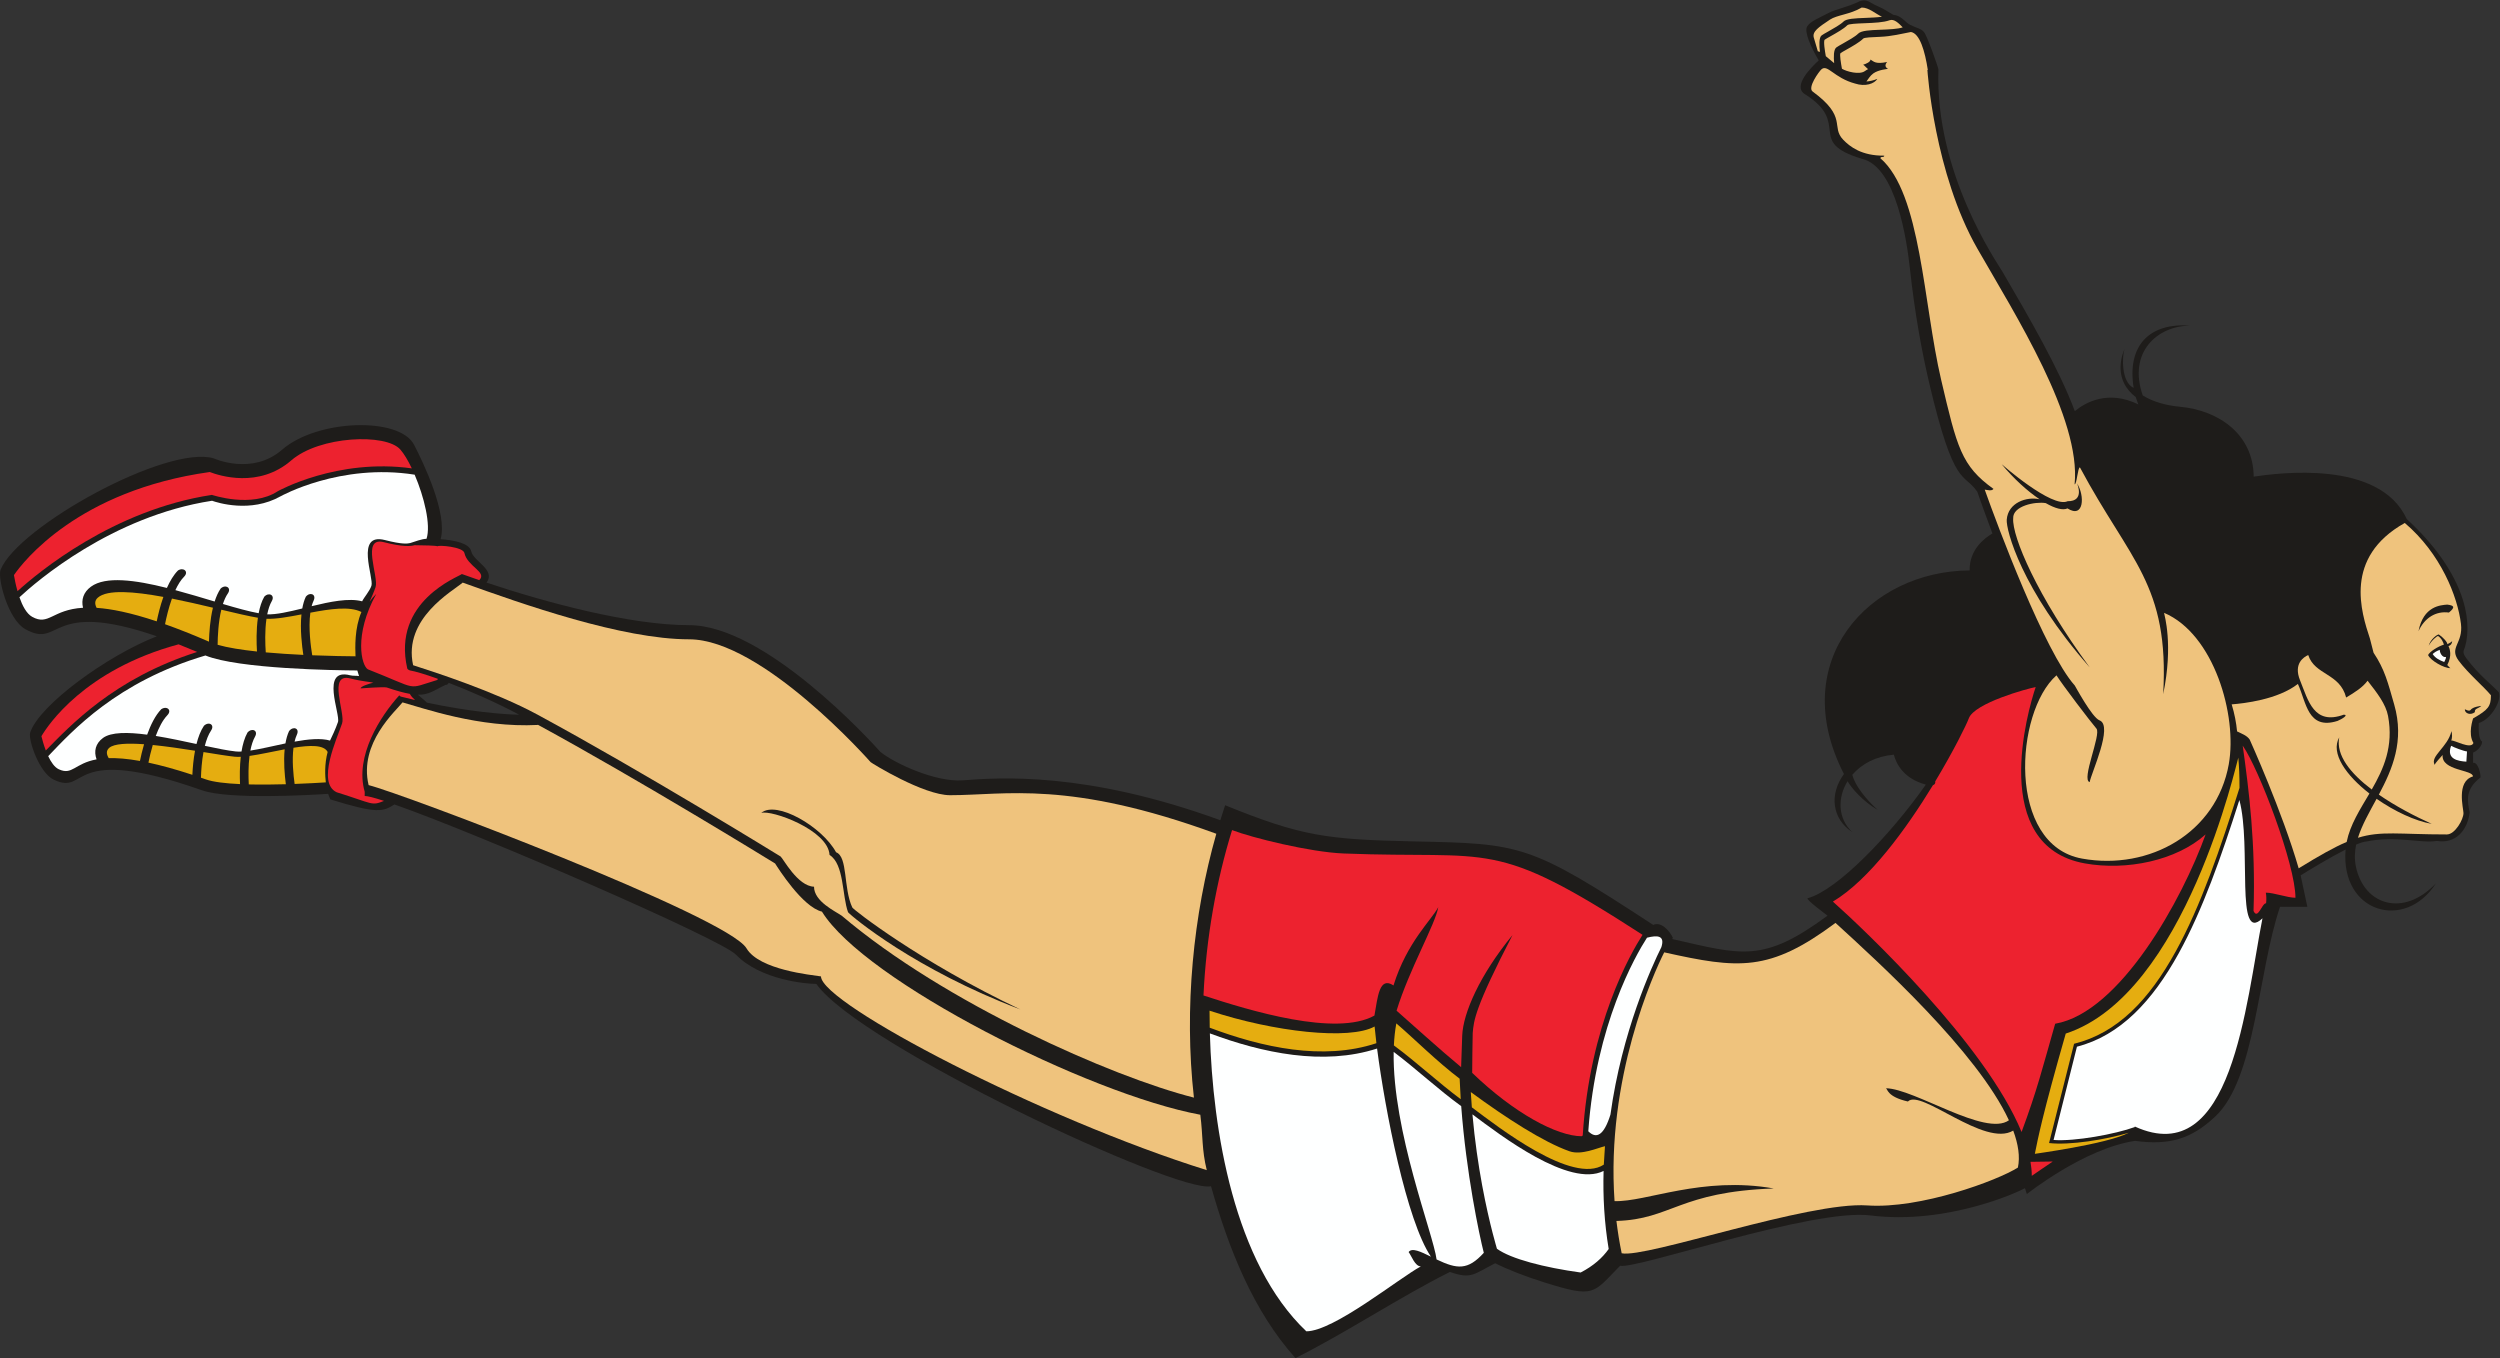 <?xml version="1.0" encoding="UTF-8" standalone="no"?>
<svg
   xmlns:dc="http://purl.org/dc/elements/1.1/"
   xmlns:cc="http://creativecommons.org/ns#"
   xmlns:rdf="http://www.w3.org/1999/02/22-rdf-syntax-ns#"
   xmlns:svg="http://www.w3.org/2000/svg"
   xmlns="http://www.w3.org/2000/svg"
   viewBox="0 0 1145.48 622.267"
   height="622.267"
   width="1145.48"
   xml:space="preserve"
   id="svg2"
   version="1.1"><rect x="0" y="0" width="1145.48" height="622.267" fill="#333333" stroke="none"/><defs
     id="defs6" /><g
     transform="matrix(1.333,0,0,-1.333,0,622.267)"
     id="g10"><g
       transform="scale(0.1)"
       id="g12"><path
         id="path14"
         style="fill:#1e1c1a;fill-opacity:1;fill-rule:nonzero;stroke:none"
         d="m 1467.44,2252.96 c 144.81,-30.64 261.1,-40.63 317.14,-41.42 -80.07,42.58 -169.04,81.47 -242.05,109.44 -3.52,-5.25 -6.96,-7.71 -10.31,-6.67 -39.92,-18.3 -56.68,-34.96 -95.74,-34.11 9.39,-8.92 21.94,-17.62 30.96,-27.24 z m 5866.62,1081.88 c -23.51,144.84 53.49,224.96 194.8,213.94 -113.57,0 -215.28,-91.76 -163.6,-239.81 34.38,-21.73 80.18,-34.49 127.04,-38.8 135.37,-12.44 252.97,-95.58 254.3,-240.26 83.74,11.92 431.79,59.88 526.16,-145.92 194.21,-178.61 227.95,-342.6 200.24,-439.48 -3.75,-13.1 -11.95,-17.36 5.26,-39.98 44.82,-58.93 80.21,-83.46 110.9,-115.82 10.98,-29.41 -27.38,-93.42 -68.85,-105.74 -0.71,-16.99 -1.91,-55.65 11.17,-63.5 1.44,-14.31 -16.92,-33.35 -30.8,-38.1 v -35.24 c 18.11,3.35 26.47,-40.34 25.55,-50.22 -53.93,-41.21 -45.19,-81.44 -37.18,-120.44 -8.01,-62.38 -48.7,-108.4 -112.57,-97.8 -55.45,-9.29 -140.84,19.04 -242.43,-2 -7.87,-0.28 -20.2,-4.23 -35.24,-10.56 -5.39,-25.28 -6.21,-50.72 -0.64,-76.87 27.98,-131.24 162.9,-174.42 274.62,-56.63 -105.69,-165.15 -328.49,-101.17 -310.3,116.45 -54.7,-27.68 -122.55,-68.98 -154.49,-88.81 7.66,-36 15.33,-72 23.01,-107.98 -31.31,0 -62.62,0 -93.93,0 -77.15,-229.07 -83.68,-590.051 -222.32,-720.571 -82.92,-78.07 -158.39,-99.949 -275.89,-84.039 -175.11,-25.898 -371.16,-182.301 -371.72,-182.73 -1.77,1.211 -5.36,18.832 -7.13,20.039 -15.23,-9.758 -265.46,-126.91 -530.23,-93.66 -199.97,25.113 -803.04,-185.43 -861.07,-172.977 -94.4,-95.391 -84.65,-112.402 -261.18,-56.941 -61.41,19.3 -126.28,44.23 -167.99,65.64 C 5065.03,288.551 5058.46,270.18 4983.7,296.09 4809.67,209.059 4626.88,87.031 4452.83,0 4307.92,161.922 4223.51,374.93 4162.63,590.789 4048.96,563.852 2955.61,1074.95 2805.9,1286.13 c -34.06,0.12 -191.48,13.08 -276.56,100.84 -51.58,53.2 -874.13,410.79 -1173.49,516.05 -38.86,-24.3 -57.19,-33.38 -220.61,17.5 -2.46,6.31 -4.92,12.65 -7.37,18.97 -60.26,-4 -340.624,-20.54 -433.483,12.16 -469.352,165.22 -388.957,-19.97 -509.27,36.33 -50.66,23.7 -88.98,138.65 -81.363,162.07 30.582,94 263.668,264.13 435.293,331.01 -377.082,129.91 -326.906,-45.52 -452.41,24.72 -59.48,33.28 -95.906,176.38 -84.574,204.18 60.594,148.66 570.239,429.85 732.136,382.83 0.375,-0.18 131.778,-60.39 235.41,29.61 121.191,105.25 403.471,113.48 453.541,17.18 32.41,-62.32 116.11,-237.04 91.44,-324.84 46.68,-3.3 99.26,-13.5 105.43,-42.28 7.2,-33.6 85.53,-63.32 52.3,-106.85 205.39,-68.71 493.83,-146.34 696.66,-146.34 261.05,0 623.84,-398.31 657.16,-435.49 46.52,-38.24 188.9,-104.93 283.41,-97.83 124.33,9.34 421.75,31.69 885.1,-137.15 5.49,17.17 10.98,34.35 16.47,51.53 262.91,-106.89 349.92,-117.9 650.73,-124.35 367.89,-7.87 395.23,-8.45 820.8,-287.07 28.01,13.27 57.69,-22.45 67.65,-44.41 -0.87,-1.33 -1.74,-2.66 -2.61,-3.98 239.07,-54.21 311.54,-84 534.02,80.18 -4.09,3.67 -73.42,54.26 -68.57,59.87 102.32,27.29 286.77,219.79 406.54,390.64 -37.8,9.84 -92.34,36.72 -109.98,102.91 -62.71,-5.6 -110.49,-31.81 -142.82,-69.31 9.08,-35.44 45.27,-82.74 87.38,-120.57 -51.86,29.77 -91.3,76.62 -103.55,98.66 -34.62,-55.47 -34.62,-127.98 16.31,-175 -69.39,44.88 -80.44,129.01 -28.85,199.74 -199.3,388.76 86.17,697.95 432.12,699.8 -1.63,71.57 51.59,111.51 78.28,126.99 -25.49,67.83 -44.26,121.01 -52.07,143.42 -46.89,68.33 -79.24,7.36 -165.54,375.13 -25,106.51 -49.27,238.11 -65.75,389.97 -10.39,95.75 -46.96,351.77 -164.76,379.23 -195.95,58.39 -34.39,120.07 -196.86,222.62 -43.56,27.5 24.36,94.13 47.91,115.69 -25.74,43.65 -51.25,98.37 -39.55,117 10.91,17.38 37.68,27.37 74.01,46.39 26.07,13.64 63.5,18.74 107.6,40.58 25.58,8.15 31.21,-5.04 60.03,-17.34 17.17,-7.34 35.9,-18.5 54.51,-30.03 27.57,-2.14 39.84,-25.22 57.47,-34.18 24.18,-12.29 37.96,-12.52 47.88,-25.28 9.49,-9.5 47.94,-117.13 49.54,-128.27 -12.21,-357.15 201.91,-663.91 219.72,-694.5 92.2,-158.37 194.89,-334.77 249.08,-479.96 35.07,29.03 113.23,74.64 218.51,23.11 -3.45,8.16 -6.43,16.57 -8.98,25.11 -34.64,26.54 -56.37,64.21 -51.65,115.52 1.49,16.22 5.82,33.03 13.03,50.13 -8.44,-24.57 -12.07,-113.98 31.36,-133.93 v 0" /><path
         id="path16"
         style="fill:#ed222f;fill-opacity:1;fill-rule:nonzero;stroke:none"
         d="m 1415.49,3058.21 c -12.92,27.1 -26.59,49.98 -39.26,64.59 -49.22,56.76 -278.11,47.01 -374.91,-37.04 C 889.473,2988.63 752.77,3033.37 721.07,3045.73 268.184,2982.3 79.492,2737.15 47.941,2691.49 c 1.883,-11.42 5.812,-32.52 12.273,-55.29 70.613,64.21 328.855,279.52 668.16,330.89 0.352,0.01 136.41,-46.48 226.309,12.54 0.566,0.43 204.476,114.37 460.806,78.58 z M 677.695,2427.27 c -22.386,9.51 -43.664,18.19 -63.961,26.16 -323.375,-87.48 -449.496,-278.68 -471.332,-315.77 2.407,-9.99 7.446,-29.13 15.024,-49.06 84.316,85.25 233.25,247.25 520.269,338.67 v 0" /><path
         id="path18"
         style="fill:#e5ad10;fill-opacity:1;fill-rule:evenodd;stroke:none"
         d="m 855.117,1971.92 c 41.914,-1.05 86.438,-0.55 127.399,0.62 -4.133,31.46 -8.161,77.63 -4.059,120.01 -41.5,-7.86 -84.902,-17.73 -120.781,-22.74 -4.461,-34.53 -3.953,-71.39 -2.559,-97.89 z m -164.379,23.1 c 5.539,-1.91 11.157,-3.86 16.852,-5.86 25.777,-9.08 68.617,-13.94 117.488,-16.18 -1.16,25.84 -1.367,60.16 2.496,93.81 -7.84,-0.38 -15,-0.3 -21.308,0.36 -24.024,2.49 -62.465,8.8 -106.832,15.93 -5.829,-31.31 -7.981,-63.89 -8.696,-88.06 z m -180.539,51.79 c 42.324,-9.02 92.129,-22.52 151.039,-41.87 1.098,23.86 3.602,53.55 9.082,82.78 -47.129,7.43 -98.472,15.04 -145.23,19.68 -6.731,-22.67 -11.629,-44.32 -14.891,-60.59 z m -136.465,15.39 c 28.2,0.8 63.176,-1.75 107.289,-9.65 3.196,15.63 7.84,35.86 14.118,57.44 -56.84,4.1 -102.946,2.2 -119.637,-12.33 -11.68,-10.16 -9.406,-22.93 -1.77,-35.46 z m 638.976,-88.69 c 46.8,1.72 86.17,4.07 107.22,5.43 -2.54,22.26 -4.97,62.6 6.29,104.57 -12.91,25.15 -60.94,23.48 -117.44,14.39 -5.38,-42.5 -0.53,-92.5 3.93,-124.39 v 0" /><path
         id="path20"
         style="fill:#feffff;fill-opacity:1;fill-rule:evenodd;stroke:none"
         d="m 1234.1,2344.32 -5.91,19.27 c -72.78,0.44 -408.311,5.02 -522.061,51.5 -304.82,-90.36 -456.524,-258.63 -540.445,-346.02 9.496,-20.12 21.64,-38.16 36.336,-45.04 46.726,-21.86 53.918,20.01 129.96,33.99 -9.937,27.46 -4.019,54.5 22.145,73.64 27.977,20.49 85.352,20.13 151.66,11.27 12.004,33.37 27.945,66.2 48.492,87.49 19.192,12.7 37.758,-3 21.196,-20.4 -16.485,-17.08 -29.719,-43.58 -40.067,-71.49 46.039,-7.45 94.762,-17.95 139.953,-27.73 5.934,23.54 14.188,45.62 25.649,62.65 16.695,15.88 37.914,3.9 24.66,-16.11 -9.492,-14.1 -16.453,-32.65 -21.551,-52.75 41.781,-8.98 79.043,-16.54 106.215,-19.36 5.914,-0.61 12.543,-0.69 19.75,-0.34 3.988,24.29 10.469,47.31 20.676,65.45 15.394,17.15 37.578,6.98 25.972,-13.99 -7.511,-13.33 -12.664,-30.08 -16.132,-48.19 35.172,5.33 77.933,15.85 120.55,24.71 2.641,15.39 6.622,29.79 12.399,42.22 14.023,18.27 37.003,9.93 27.073,-11.84 -3.39,-7.3 -6.05,-15.48 -8.12,-24.25 46.68,8.45 90.85,12.77 121.95,3.61 5.9,12.07 19.25,40.19 27.25,63.72 9.07,26.68 -61.91,187.52 41.81,160.71 9.53,-2.46 22.8,-1.02 30.59,-2.72 v 0" /><path
         id="path22"
         style="fill:#e5ad10;fill-opacity:1;fill-rule:evenodd;stroke:none"
         d="m 567.262,2522.57 c 44.668,-15.81 94.754,-35.56 151.023,-60 0.758,30.1 3.703,75.46 13.613,116.72 -45.128,10.7 -93.628,21.98 -140.882,31.43 -11.621,-32.29 -19.356,-65.91 -23.754,-88.15 z m 180.785,-70.72 c 34.711,-10.02 82.715,-17.51 135.254,-23.11 -1.758,29 -2.793,73.95 3.219,116.03 -31.465,5.3 -75.715,15.74 -125.782,27.65 -10.379,-42.99 -12.453,-92.55 -12.691,-120.57 z m 165.449,-26.09 c 42.692,-3.88 87.174,-6.66 129.134,-8.65 -4.67,30.09 -11.66,87.83 -6.43,139.19 -44.716,-8.63 -87.516,-16.48 -120.255,-15.07 -6.035,-41.63 -4.379,-87.89 -2.449,-115.47 z m 159.694,-9.98 c 64.87,-2.58 120.46,-3.34 148.84,-3.55 -1.25,30.37 -3.49,96.73 20.33,152.32 -40.48,20.65 -108.1,10.42 -175.59,-2.36 -7.35,-52.55 1.76,-118.42 6.42,-146.41 z m -741.065,163.01 c 50.258,-3.37 116.609,-16.39 206.574,-46.4 4.543,22.03 11.977,53.05 22.844,83.99 -101.371,18.67 -192.285,26.21 -225.148,-2.39 -11.668,-10.16 -10.766,-22.66 -4.27,-35.2 v 0" /><path
         id="path24"
         style="fill:#feffff;fill-opacity:1;fill-rule:evenodd;stroke:none"
         d="m 1409.96,2801.52 c 14.97,4.75 40.66,14.53 56.13,14.65 15.63,47.46 -8.46,144.77 -40.82,220.39 -255.53,40.5 -460.29,-74.02 -460.899,-74.36 l -0.016,0.03 c -103.359,-58.28 -217.152,-21.8 -235.449,-15.3 -345.355,-53.17 -604.89,-278.54 -662.078,-331.73 10.027,-28.73 24.227,-56.28 43.539,-67.09 57.5,-32.18 68.363,24.61 175.047,31.03 -6.719,27.24 1.203,53.42 27.301,72.51 50.332,36.87 152.348,22.86 260.984,-4.4 10.406,23.45 23.043,44.96 38.176,60.12 19.195,12.04 37.766,-4.3 21.199,-21.14 -11.668,-11.69 -21.711,-28.15 -30.254,-46.54 45.633,-12.23 91.7,-26.18 134.985,-39.14 5.363,16.83 12.175,32.28 20.8,44.8 16.704,15.31 37.915,2.6 24.661,-16.96 -6.934,-10.07 -12.512,-22.55 -17.004,-36.32 46.937,-13.88 89.39,-25.73 122.843,-31.76 4.047,21.17 10.176,40.95 19.254,56.76 15.391,16.63 37.575,5.7 25.965,-14.88 -7.222,-12.59 -12.277,-28.43 -15.746,-45.65 31.207,-1.27 74.289,8.75 120.432,20.09 2.64,14.72 6.55,28.46 12.13,40.28 14.03,17.79 37.01,8.65 27.08,-12.78 -2.82,-5.95 -5.13,-12.55 -7.02,-19.59 63.15,15.33 128.14,28.91 173.65,16.73 6.7,14.09 25.38,34.35 31.9,53.53 9.07,26.67 -57.26,183.82 46.46,157 60.15,-15.54 77.72,-12.29 86.75,-10.28 v 0" /><path
         id="path26"
         style="fill:#ed222f;fill-opacity:1;fill-rule:nonzero;stroke:none"
         d="m 1426.69,2261.95 c -6.95,6.07 -13.59,12.96 -17.99,21.21 -20.55,3.61 -46.39,10.69 -80.6,22.33 -0.15,-0.11 -0.26,-0.21 -0.33,-0.33 -5.03,2.96 -88.06,-3.16 -88.06,-3.16 -0.8,6.4 25.92,15.31 43.34,19.61 -5.6,2.08 -39.8,4.41 -78.64,14.46 -79.47,20.54 -16.56,-119.35 -28.53,-154.55 -18.04,-53.05 -88.29,-204.07 -18.51,-236.63 126.99,-39.53 118.46,-47.41 162.59,-29.65 -33.08,10.83 -56.24,16.93 -66.35,16.93 0,4.8 0,9.61 0,14.42 -35.3,121.92 54.34,260.58 118.83,331.44 1.47,-1.33 2.96,-2.67 4.43,-4.01 16.88,-4.29 33.51,-8.3 49.82,-12.07 z m 76.88,69.15 1.25,3.88 c -42.75,15.32 -77.06,25.58 -96.25,28.84 -1.78,0.38 -8.52,3.95 -8.79,6.92 -52.92,231.64 176.87,314.52 187.82,324.34 18.73,-6.79 38.68,-13.82 59.64,-20.98 28.85,27.47 -40.97,46.74 -50.95,93.33 -4.53,21.15 -89.46,27.99 -92.83,22.94 -3.81,2.63 -48.11,3.5 -78.59,3.79 -11.55,-3.61 -40.03,-6.53 -105.41,10.37 -79.47,20.54 -16.56,-119.34 -28.53,-154.54 -5.72,-16.81 -14.1,-35.93 -20.72,-50.17 6.78,9.42 14.48,18.52 23.23,27.13 -78.63,-142.31 -50.51,-247.36 -28.91,-259.42 181.65,-71.37 128.5,-69.59 239.04,-36.43 v 0" /><path
         id="path28"
         style="fill:#ed222f;fill-opacity:1;fill-rule:nonzero;stroke:none"
         d="m 5645.94,1454.88 c -517.81,335.2 -510.65,259.21 -1027.1,279.59 -116.55,4.6 -316.13,54.31 -383.85,80.42 -54,-174.33 -88.98,-369.23 -98.27,-568.41 159.06,-52.25 455.49,-142.46 587.6,-69.13 11.56,64.82 16.72,135.87 65.53,103.55 46.3,149.43 131.69,225.77 153.86,269.1 -9.49,-57.97 -99.74,-213.5 -143.3,-355.84 56.53,-49.33 145.66,-131.07 221.94,-194.12 0.07,9.99 3.32,98.9 3.73,108.76 3.15,76.44 59.34,207 172.97,345.47 -130.5,-251.75 -133.05,-293.94 -136.88,-336.68 -0.97,-23.53 -1.56,-115.55 -1.81,-137.098 144.11,-138.972 292.03,-217.883 376.51,-217.883 l 3.49,2.653 c 23.81,380.588 164.45,625.478 205.58,689.618 v 0" /><path
         id="path30"
         style="fill:#feffff;fill-opacity:1;fill-rule:evenodd;stroke:none"
         d="m 5535.59,837.012 c 39.27,284.858 142.12,509.218 175.07,575.638 12.75,40.23 -13.35,41.58 -49.49,32.35 -39.63,-61.73 -175.51,-297.54 -201.74,-665.371 27.46,-27.289 53.4,-15.457 76.16,57.383 v 0" /><path
         id="path32"
         style="fill:#ed222f;fill-opacity:1;fill-rule:nonzero;stroke:none"
         d="m 7789.26,1563.34 c 1.35,13.41 1.12,25.51 -0.94,36.53 28.12,0 73.72,-17.5 101.84,-17.5 0,113.36 -125.72,443.88 -181.28,522.74 21.82,-155.99 44.71,-337.41 37.18,-568.19 14.91,-32.07 28.68,26.97 43.2,26.42 z M 6979.44,674.59 c 2.82,-16.57 4.36,-32.668 4.4,-48.149 19.26,12.95 43.83,30.45 72.08,49.231 -27.55,-0.152 -51.57,-0.57 -76.48,-1.082 z m -327.43,1307.74 c 1.06,-6.31 -1.73,-11.13 -7.93,-13.08 -90.2,-147.92 -217.97,-324.85 -343.86,-400.15 108.5,-96.59 524.59,-490.08 648.53,-791.952 53.81,144.622 70.83,216.161 115.5,372.122 223.99,38.77 437.68,429.47 517.09,650.73 -101.01,-90.28 -271.63,-125.27 -414.88,-99.64 -330.69,59.17 -196.47,526.47 -169.17,606.13 -28.55,-5.05 -210.8,-54.96 -229.94,-107.62 -7.53,-20.7 -51.11,-109.86 -115.34,-216.54 v 0" /><path
         id="path34"
         style="fill:#efc37d;fill-opacity:1;fill-rule:nonzero;stroke:none"
         d="m 2915.01,1532.55 c -20.79,57.21 -12.99,165.24 -63.59,196.96 -4.86,86.06 -199.91,155.85 -234.84,144.34 51.68,44.17 209.25,-46.96 257.24,-135.13 40.97,-15.25 24.6,-122.61 55.63,-189.56 1.04,-6.02 233.53,-187.97 577.88,-350.78 -362.07,137.5 -577.95,317.96 -592.32,334.17 z m 1265.83,269.75 c -507.59,185.53 -724.57,132.53 -915.18,132.53 -91.19,0 -268.84,109.58 -273.28,113.87 -1.07,1.21 -371.96,421.96 -623.4,421.96 -230.89,0 -572.8,121.09 -778.51,194.94 -34.39,-29.43 -205.75,-123.24 -170.47,-283.96 73.17,-23.43 280.96,-90.71 425.97,-169.05 0.33,0.01 0.67,0.03 1,0.04 0.01,-0.2 0.02,-0.4 0.03,-0.6 362.82,-196.06 834.12,-486.6 836.12,-487.83 9.08,-7.13 58.32,-102.09 114.92,-103.88 0,-50.81 72.75,-84.13 95.6,-99.96 353.4,-300.01 928.7,-553.899 1210.22,-625.02 -34.66,308.35 -1.76,630.27 76.98,906.96 v 0" /><path
         id="path36"
         style="fill:#efc37d;fill-opacity:1;fill-rule:nonzero;stroke:none"
         d="m 6936.12,654.922 c 7.88,37.226 1.23,80.328 -16.09,127.09 -98.25,-59.34 -318.3,145.5 -361.98,99.949 -72.49,16.469 -69.56,43.551 -75.68,45.551 98.79,-1.352 342.09,-168.082 422.87,-110.043 -108.75,234.941 -448.45,543.631 -596.1,678.401 -227.77,-169.69 -332.99,-158.16 -588.73,-101.18 -36.21,-71.44 -200.47,-432.87 -170.74,-855.139 108.9,-3.461 299.89,86.89 547.44,43.519 -325.88,-11.3 -351.27,-106.019 -540.97,-111.672 4.41,-36.726 10.34,-73.808 18.06,-111.117 83.51,-17.679 642.29,178.571 844.21,164.481 182.26,-12.711 447.36,85.547 517.71,130.16 v 0" /><path
         id="path38"
         style="fill:#efc37d;fill-opacity:1;fill-rule:nonzero;stroke:none"
         d="m 6468.87,4610.66 c -21.25,9.52 -44.45,31.62 -69.54,31.62 -40.61,-24.13 -84.64,-25.16 -109.4,-41.65 -39.76,-26.49 -61.12,-40.97 -55.38,-61.66 -0.04,-0.01 12.76,-43.23 13.94,-47.18 2.08,-0.16 4.46,-0.96 7.1,-2.28 -2.52,21.47 -3.77,49.89 5.87,56.96 4.32,3.17 12.59,7.82 22.46,13.37 18.48,10.4 42.9,24.13 52.75,34.23 9.79,10.03 40.09,11.23 73.4,12.52 20.29,0.79 41.82,1.64 58.8,4.07 z m 71.35,-36.48 c -12.83,12.91 -28.99,30.26 -45.03,24.41 -21.05,-7.68 -54.04,-8.97 -84.48,-10.16 -29.48,-1.15 -56.3,-2.2 -61.01,-7.03 -11.77,-12.06 -37.44,-26.51 -56.89,-37.44 -9.39,-5.28 -17.26,-9.71 -20.6,-12.16 -5.33,-3.9 0.77,-40.87 3.67,-56.76 8.6,-7.08 18.3,-15.61 28.66,-23.93 -2.03,21.3 -2.15,46.91 7.61,54.06 4.49,3.29 12.82,7.98 22.77,13.57 18.32,10.31 42.53,23.93 52.06,33.71 10.64,10.89 41.52,12.1 75.47,13.43 29.57,1.15 61.85,2.41 77.77,8.3 z m 566.42,-1653.53 c -15.99,-7.6 -42.98,-0.02 -74.81,18.18 -36.48,6.15 -113.78,-9.91 -111.87,-52.05 -4.63,-62.37 82.55,-267.57 263.09,-512.65 -236.08,268.38 -287.84,473.27 -285.3,507.58 4.4,59.21 69.11,80.46 112.99,70.24 -42.01,28.15 -89.51,71.33 -130.47,120.67 0.5,-0.43 173.34,-152.65 226.82,-127.25 60.65,-0.74 32.08,61.55 32.04,61.66 27.77,-42.77 24.12,-122.72 -32.49,-86.38 z m -284.54,64.52 c 44.35,-125.16 206.52,-558.17 309.47,-673.24 1.45,-1.8 59.44,-110.19 85.14,-119.83 48.36,-18.14 -28.93,-181.86 -33.89,-212.26 -30.08,7.29 40.39,163.95 23.33,183.9 -20.67,24.18 -115.04,147.79 -137.43,183.14 -143.26,-126.23 -171.25,-583.52 88.34,-629.99 232.02,-41.5 461.79,88.82 503.98,324.57 -0.01,0 -0.03,0 -0.04,0.01 30.04,167.98 -50.94,447.55 -222.47,520.25 0.87,-7.64 32.56,-108.41 -3,-279.44 21.5,377.78 -113.65,456.29 -286.12,779.21 -7.63,1 -10.72,-59.06 -18.37,-58.06 22.74,226.67 -203.83,582.5 -333.9,809.58 -148.67,259.56 -172.09,613.69 -172.14,614.72 0.49,0.02 0.98,0.04 1.46,0.06 -10.01,65.58 -27.74,125.34 -58.01,130.42 -30.6,-5.85 -67.51,-15.07 -105.15,-16.54 -28.84,-1.13 -55.07,-2.15 -58.94,-6.13 -12.07,-12.37 -37.97,-26.94 -57.57,-37.96 -9.32,-5.24 -17.12,-9.63 -20.31,-11.96 -4.11,-3.02 1.96,-38.29 4.85,-53.73 15.94,-9.74 60.22,-21.65 78.79,-8.03 3.2,2.36 7.11,4.7 11.42,6.99 -2.43,0 -14.93,14.85 -17.36,14.85 10.63,3.16 25.25,9.7 25.25,17.8 11.23,-6.86 17.38,-16.67 56.96,-8.35 -9.1,-11.34 -5.76,-18.52 3.37,-23.78 -0.13,-0.04 -33.05,-2.58 -50.88,-15.67 -11.09,-8.14 -17.12,-19.3 -23.44,-27.56 11.4,0.71 23.95,3.36 37.65,9.04 -10.08,-16.79 -41.56,-27.78 -76.93,-16.07 -72.49,19.55 -94.39,67.96 -115.59,48.55 -8.32,-7.62 -48.39,-62.59 -30.04,-76.03 121.23,-88.84 61.35,-120.38 105.28,-165.94 22.18,-23 62.84,-55.47 140.99,-54.49 -0.03,-7.99 -13.24,-1.04 -13.26,-9.03 139.89,-120.86 147.12,-498.82 208.77,-761.55 54.61,-232.71 69.32,-295.64 179.88,-374.9 -6.09,-8.29 -19.46,-3.83 -30.09,-2.55 v 0" /><path
         id="path40"
         style="fill:#efc37d;fill-opacity:1;fill-rule:nonzero;stroke:none"
         d="m 8416.14,2447.2 c 4.72,-9.75 12.87,-32.27 -4.19,-65.22 3.03,-1.71 7.93,-9.49 10.92,-10.36 -21.11,-0.99 -68.83,26.05 -76.79,45.06 5.67,11.79 34.26,29.57 54.35,35.79 -2.49,8.16 -7.3,20.97 -20.3,29.82 -2.24,0.16 -21.93,-14.21 -32.05,-34.12 5.95,23.46 31.62,41.05 35.04,38.91 13.01,-8.13 30.32,-26.87 29.12,-33.31 9.64,4.76 15.05,8.08 16.73,11.28 -0.53,-10.17 -5.85,-15.41 -12.83,-17.85 z m 90.74,-226.86 c -14.92,-11.91 -34.5,-4.57 -34.5,9.14 -0.2,2.63 13.01,-8.03 19.27,-2.2 7.75,11.98 37.31,14.51 37.41,14.52 -12.14,-10.75 -23.22,-7.95 -22.18,-21.46 z m -95.07,369.64 c 21.53,-2.7 30.32,-7.31 5.9,-27.32 -44.94,6.04 -84.13,-18.42 -104.58,-64.16 16.5,86.62 76.06,89.62 98.68,91.48 z m -253.17,-165.35 c 38.91,-58.42 49.34,-102.96 71.03,-178.41 35.81,-124.59 -6.42,-222.02 -52.9,-309.43 56.59,-39.2 122.59,-73.85 181.82,-100.5 -56.78,9.81 -128.05,43.19 -189.53,86.18 -25.1,-46.41 -50.27,-90.18 -64.05,-133.98 80.06,24.67 141.9,11.42 305.63,11.44 28.17,0 57.36,51.91 57.11,73.51 -0.17,16 -25.57,108.73 32.39,125.82 1.42,23.54 -108.88,18.86 -104.12,73.81 -4.82,-6.28 -26.94,-28.32 -26.94,-34.23 -18.18,29.54 44.97,60.69 57.25,116.29 3.16,-12.01 2.53,-22.82 -0.43,-32.66 8.67,3.53 67.59,-31.98 76.05,-8.09 -19.63,32.77 -1.62,81.4 -1.27,84.22 52.88,30.44 61.08,41.19 61.48,79.64 -23.71,29.06 -78.26,74.95 -111.07,119.11 -33.96,45.75 16.16,58.61 7.99,126.38 -11.29,93.81 -69.6,242.24 -193.17,346.86 -211.46,-118.75 -149.46,-307.11 -119.74,-397.41 l 12.47,-48.55 v 0" /><path
         id="path42"
         style="fill:#efc37d;fill-opacity:1;fill-rule:nonzero;stroke:none"
         d="m 8066.19,1774.18 c 11.97,59.38 45.91,111.39 78.24,166.43 -79.59,61.87 -134.76,138.06 -103.79,193.1 -11.96,-61.52 38.97,-124.18 111.8,-179.32 40.65,70.83 75.55,147.94 56,252.79 -7.54,40.48 -37.38,79.11 -70.38,121.16 -16.51,-22.5 -41.83,-38.7 -73.64,-57.79 -21.62,84.39 -107.76,76.3 -130.43,146.13 -15.89,-7.3 -51.25,-29.79 -28.02,-87.03 27.94,-68.87 46.96,-155.61 150.45,-117.99 16.86,-0.37 -4.33,-14.31 -21.63,-21.51 -102.79,-32.51 -107.15,64.28 -136.29,127.18 -68.81,-54.02 -186.62,-67.22 -227.56,-70.25 9.66,-31.64 15.78,-63.01 18.64,-93.79 0.13,0.23 0.24,0.46 0.35,0.69 14.81,-7.56 33.32,-13.58 42.99,-28.04 0.39,-0.85 112.43,-248.86 168.3,-442.46 72.08,44.4 122.72,72.76 164.97,90.7 v 0" /><path
         id="path44"
         style="fill:#efc37d;fill-opacity:1;fill-rule:nonzero;stroke:none"
         d="m 1383.58,2253.89 c -22.54,-29.2 -150.88,-140.13 -116.54,-284.39 111.1,-27.07 1234.21,-451.55 1298.84,-560.93 44.07,-74.61 223.16,-91.38 256.02,-96.58 1.64,-94.59 758.94,-488.549 1326.12,-665.978 -17.58,71.148 -12.77,116.91 -22.15,190.457 -386.66,71.679 -1154.11,460.021 -1300.57,698.131 -66.57,15.83 -150.27,148.73 -161.06,165.56 -39.59,24.36 -473.56,290.78 -815.45,476.82 0.01,-0.21 0.02,-0.44 0.03,-0.65 -202.19,-10.59 -393.2,57.64 -465.24,77.56 v 0" /><path
         id="path46"
         style="fill:#feffff;fill-opacity:1;fill-rule:evenodd;stroke:none"
         d="m 8425.16,2104.56 c 9.34,-5.13 42.27,-18.09 54.66,-19.34 l -2.18,-35.14 c -30.35,2.02 -69.29,9.17 -52.48,54.48 v 0" /><path
         id="path48"
         style="fill:#e5ad10;fill-opacity:1;fill-rule:evenodd;stroke:none"
         d="m 4799.57,1150.48 c 60.6,-51.76 139.78,-131.34 217.66,-190.031 0.9,-23.578 2.15,-47.14 3.71,-70.551 -76.49,56.891 -153.06,128.222 -229.76,184.892 1.25,26.21 3.94,51.56 8.39,75.69 z m -641.38,-14.81 c -0.44,19.99 -0.65,39.53 -0.65,58.49 222.31,-73.58 481.7,-101.89 567.34,-54.35 1.53,-16.88 3.62,-36.19 6.22,-57.43 -183.42,-60.84 -393.39,-14.38 -572.91,53.29 z m 897.37,-221.24 c 123.2,-90.508 250.08,-172.078 339.24,-203.52 41.02,-14.461 96.91,11.891 121.95,17.461 l -3.95,-63.351 c -107.4,-70.821 -364.81,130.359 -453.64,196.949 -1.37,17.211 -2.58,34.711 -3.6,52.461 v 0" /><path
         id="path50"
         style="fill:#feffff;fill-opacity:1;fill-rule:evenodd;stroke:none"
         d="m 5022.61,866.082 c 17.24,-230.211 61.69,-441.402 77.69,-504.203 -55.09,-60.527 -91.44,-56.609 -162.33,-22.789 -10.86,86.57 -152.13,441.019 -147.52,713.52 77.01,-58.13 154.52,-130.419 232.16,-186.528 z m 489.41,-222.82 c -2.48,-86.852 2.34,-177.024 17.54,-268.301 -21.6,-30.539 -52.72,-58.27 -96.38,-80.813 -124.67,17.211 -239.8,46.743 -287.76,81.711 -0.4,1.743 -6.33,21.18 -15.01,54.95 -19.49,75.703 -52.89,223.652 -69.22,406.961 96.5,-72.051 333.02,-253.348 450.83,-194.508 z M 4841.86,364.461 c 9.65,-12.211 21.65,-49.281 42.04,-49.281 C 4809.18,275.102 4584.52,92.051 4490.21,92.051 4241.84,327.738 4168.27,782.84 4158.68,1116.09 c 180.78,-67.31 389.91,-112.02 574.74,-52.06 27.65,-213.311 101.47,-591.901 185.17,-715.499 -35.27,17.391 -65.39,31.961 -76.73,15.93 v 0" /><path
         id="path52"
         style="fill:#feffff;fill-opacity:1;fill-rule:evenodd;stroke:none"
         d="m 7697.4,1918.36 c 42.67,-160.16 -15.38,-497.5 79.39,-406.65 -57.75,-292.89 -103.58,-868.608 -438.92,-715.71 0.02,-0.641 -0.05,-1.281 -0.15,-1.91 -66.91,-24.371 -206.52,-49.942 -279.01,-44.352 l 80.33,320.642 c 149.09,38.24 259.79,157.78 349.86,321 82.12,148.86 147.12,334.1 208.5,526.98 v 0" /><path
         id="path54"
         style="fill:#e5ad10;fill-opacity:1;fill-rule:evenodd;stroke:none"
         d="m 7693.68,2063.74 c 2.8,-28.83 4.16,-63.38 4.15,-103.8 -64.76,-205.8 -132.57,-405.02 -219.57,-562.71 -90.89,-164.72 -198.9,-279.66 -349.08,-316.83 l -85.93,-341.209 c 70.8,-8.269 194.02,11.629 273.82,35.391 -75.61,-39.801 -331.44,-73.191 -322.73,-72.551 10.32,51.649 26.42,134.891 106.22,413.459 412.25,134.41 588.17,937.59 593.12,948.25 v 0" /><path
         id="path56"
         style="fill:#feffff;fill-opacity:1;fill-rule:evenodd;stroke:none"
         d="m 8386.51,2434.53 c -12.24,-4.32 -20.1,-9.75 -24.69,-14.58 9.27,-14.21 23.58,-21.15 39.7,-27.29 2.66,5.9 7.1,13.21 5.85,17.51 -12.97,-3.87 -22.48,17.04 -20.86,24.36 v 0" /></g></g></svg>